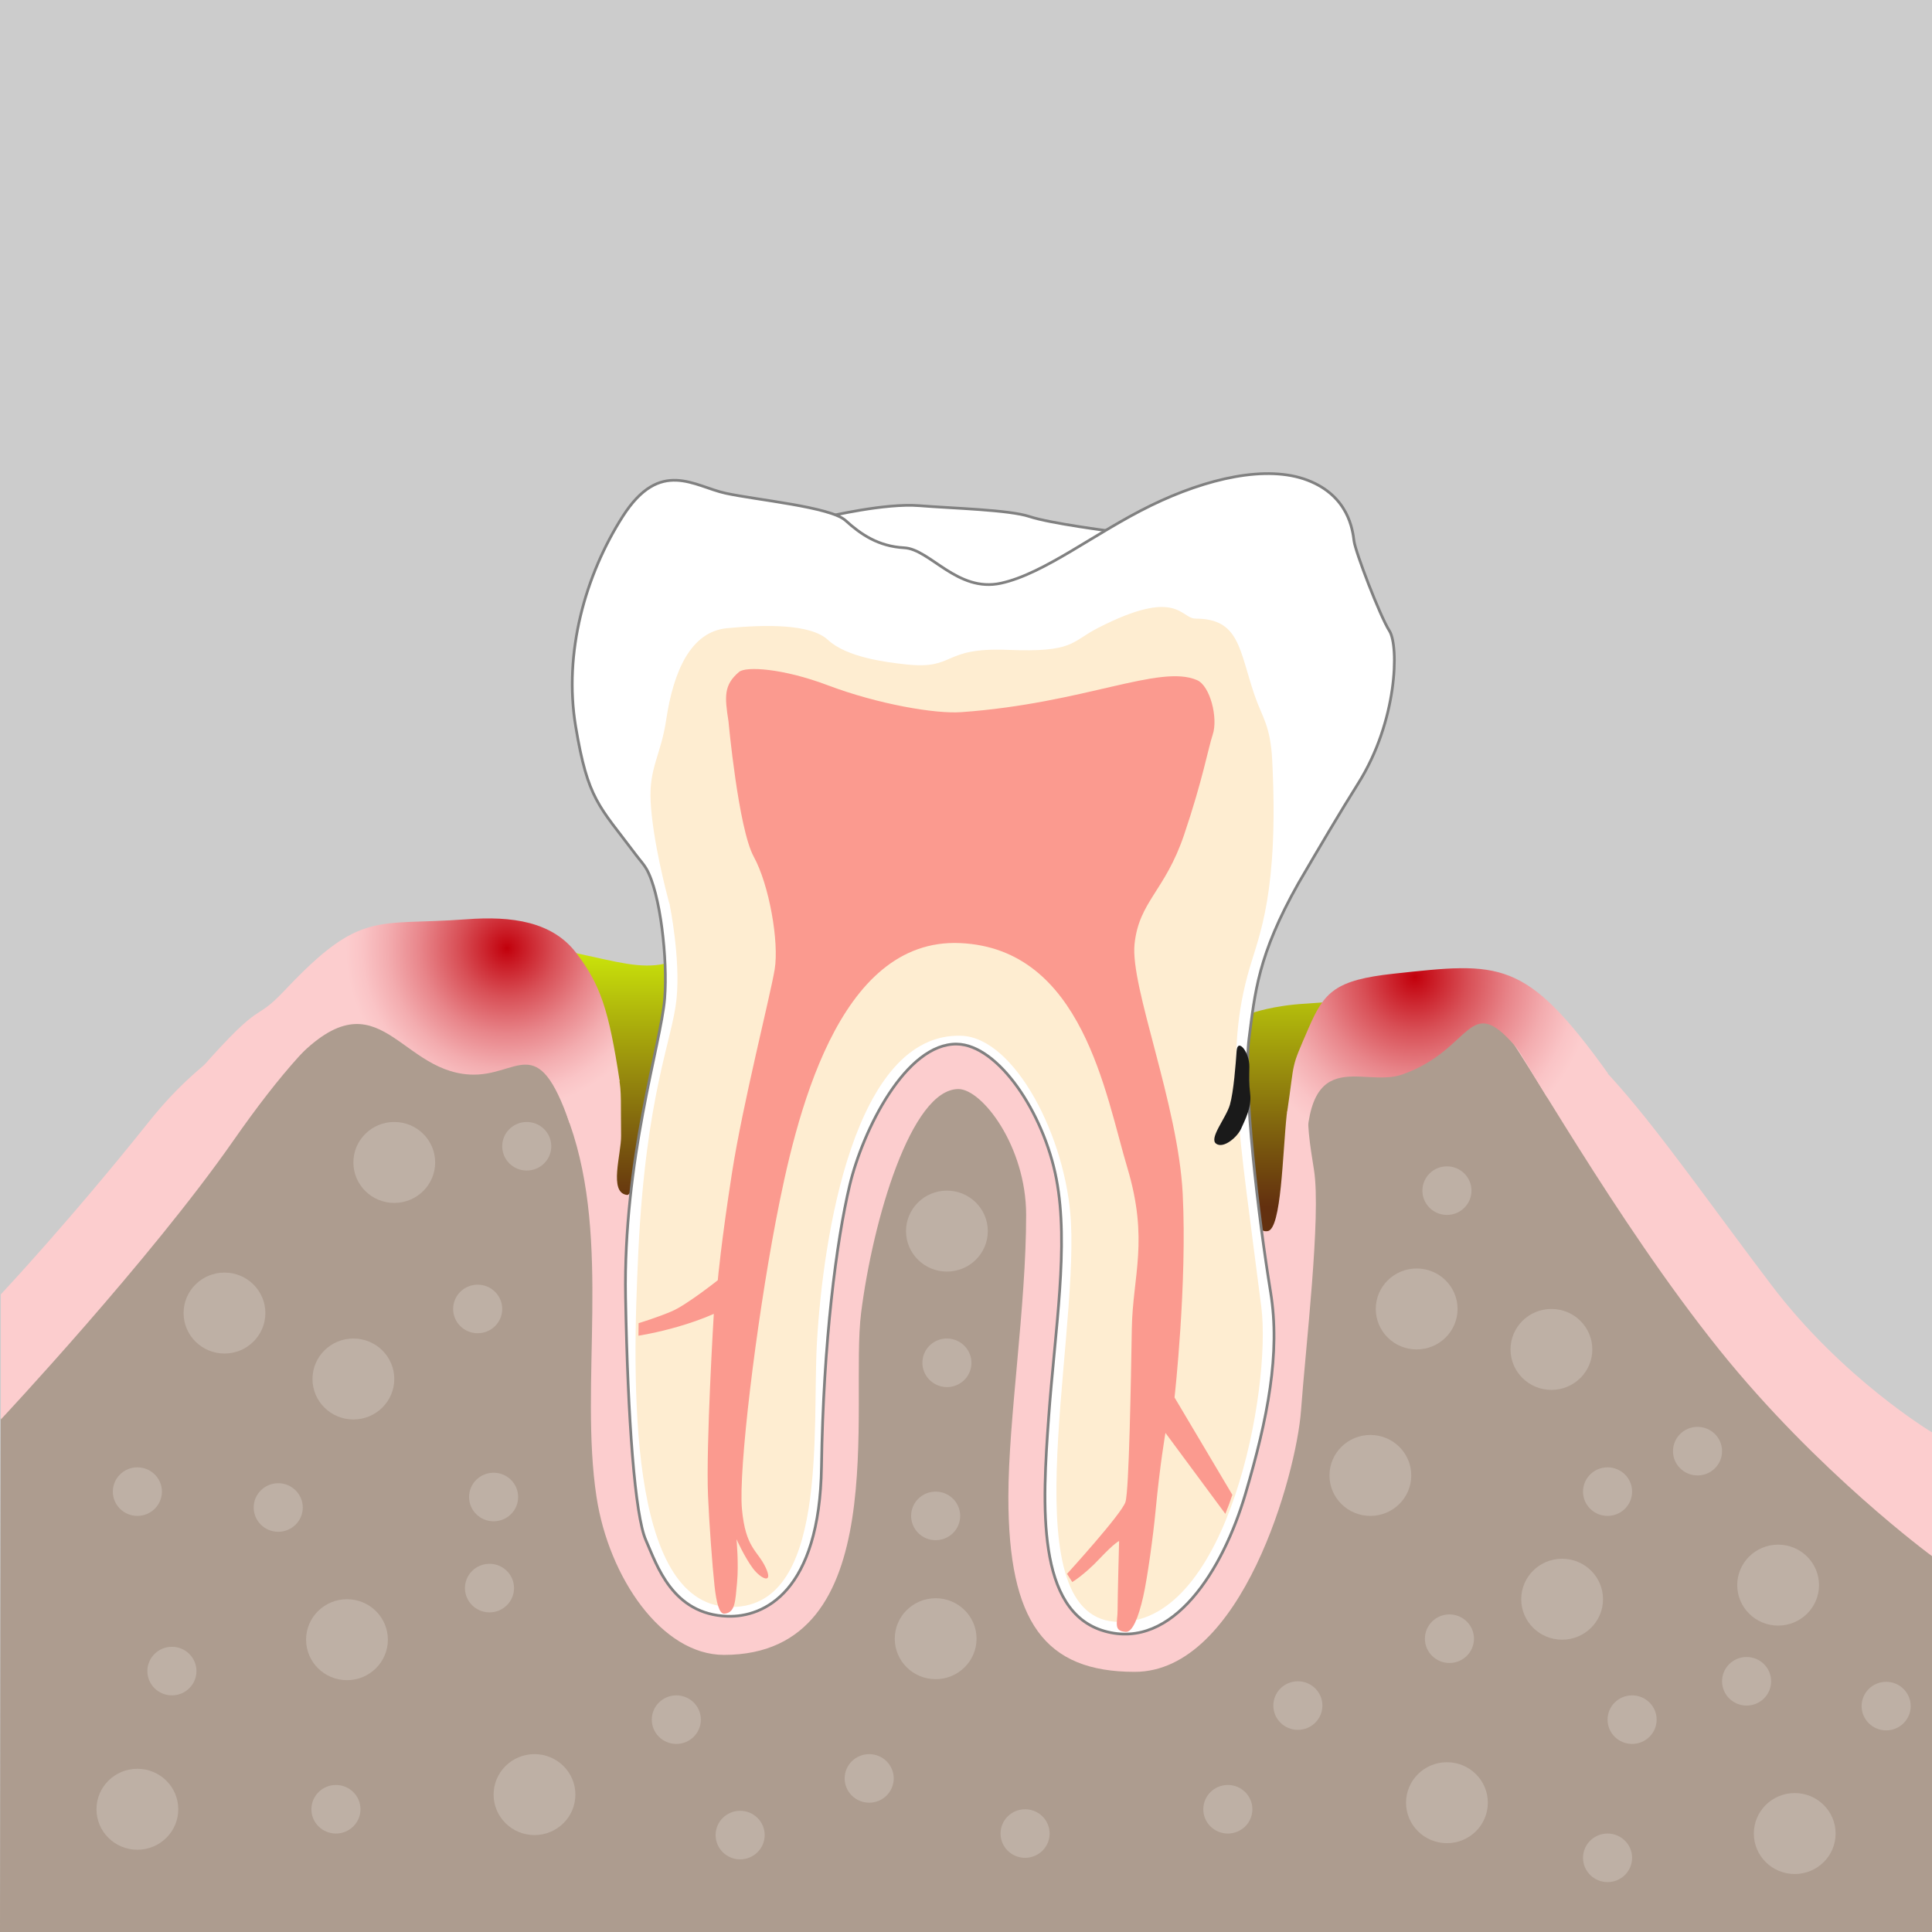 <?xml version="1.0" encoding="utf-8"?>
<!-- Generator: Adobe Illustrator 26.3.1, SVG Export Plug-In . SVG Version: 6.00 Build 0)  -->
<svg version="1.1" xmlns="http://www.w3.org/2000/svg" xmlns:xlink="http://www.w3.org/1999/xlink" x="0px" y="0px"
	 viewBox="0 0 708.66 708.66" style="enable-background:new 0 0 708.66 708.66;" xml:space="preserve">
<rect x="0" y="0" width="708.66" height="708.66" fill="#333333" stroke="none"/>
<style type="text/css">
	.st0{fill:#CCCCCC;}
	.st1{fill:url(#SVGID_1_);}
	.st2{fill:url(#SVGID_00000096017543294119590130000009342126444285954193_);}
	.st3{fill:#AD9C8F;}
	.st4{fill:#FCCDCE;}
	.st5{fill:url(#SVGID_00000150789563251989228170000004104991915293493377_);}
	.st6{fill:url(#SVGID_00000006706827001228970010000011107652524576071049_);}
	.st7{fill:#FFFFFF;stroke:#808080;stroke-miterlimit:10;}
	.st8{fill:#FEEDD1;}
	.st9{fill:#FB9A8F;}
	.st10{fill:#BEB0A5;}
	.st11{fill:#1A1A1A;}
	.st12{fill:url(#SVGID_00000001625846067159716790000008514339394446010510_);}
	.st13{fill:url(#SVGID_00000025428007033797891170000010356940629346325386_);}
	.st14{fill:url(#SVGID_00000000933197995391945560000005922345281019806105_);}
	.st15{fill:url(#SVGID_00000128462902000316636800000007498127734007606444_);}
	.st16{fill:url(#SVGID_00000040558089475203079370000015838735965741699006_);}
	.st17{fill:url(#SVGID_00000177445759688948556900000012822252274741834377_);}
	.st18{fill:#CCCCCC;stroke:#4D4D4D;stroke-linejoin:round;stroke-miterlimit:10;}
	.st19{fill:#4D4D4D;}
	.st20{fill:#FF0000;}
	.st21{fill:#CCCCCC;stroke:#4D4D4D;stroke-miterlimit:10;}
	.st22{fill:none;stroke:#AD9C8F;stroke-width:5;stroke-miterlimit:10;}
	.st23{fill:#FFFFFF;stroke:#000000;stroke-width:3;stroke-miterlimit:10;}
</style>
<g id="Ebene_2">
	<rect x="-0.002" y="0" class="st0" width="708.661" height="708.661"/>
</g>
<g id="Ebene_1">
	<linearGradient id="SVGID_1_" gradientUnits="userSpaceOnUse" x1="378.077" y1="347.85" x2="378.077" y2="461.805">
		<stop  offset="0" style="stop-color:#CCE70B"/>
		<stop  offset="0.245" style="stop-color:#ABAE0C"/>
		<stop  offset="0.649" style="stop-color:#77540E"/>
		<stop  offset="0.832" style="stop-color:#63300F"/>
	</linearGradient>
	<path class="st1" d="M527.641,363.471c0,0-36.667,4-48.667,4.667s-19.603,3.409-19.603,3.409
		s-206.397-20.076-215.435-18.078c-9.039,1.997-17.628-0.664-32.502-3.831
		c-2.062-0.439-8.307-1.054-17.527-1.788c19.856,15.488,32.068,113.955,32.068,113.955l241.667-1.333
		c0,0,7.667-90.333,39.333-91.667c11.909-0.501,47.759-3.831,55.273-4.535L527.641,363.471z"/>
	<path class="st3" d="M0.249,520.189c0,0,97.935-163.164,143.083-167.19
		c32.551-2.903,85.336,20.983,80.667,93c-0.481,7.422,33.725-20.151,65.792-16.645
		c18.234,1.994,37.88-62.135,58.708-61.605c25.2,0.641,51.517,65.584,71.214,63.849
		c23.294-2.052,47.459,31.714,48.62,26.068c6.977-33.952,6.112-61.622,18.542-75.792
		c25.279-28.818,67.095-19.124,72.458-14.208c18.395,16.862,149.328,196.228,149.328,196.228
		l-0.001,144.767H-0.001L0.249,520.189z"/>
	<path class="st4" d="M0.308,474.761c0,0,25.361-27.004,54.233-63.218
		c22.364-28.05,40.979-32.612,56.515-49.072c28-29.667,54.069-20.985,70-21.333
		c16.919-0.37,21.811,2.744,30.585,14.333c8.775,11.589,10.833,22.208,15.333,40
		c1.084,4.284,0.685,10.662,0.848,21c0.108,6.842-4.681,21,2.152,21.833
		c3.002,0.366,3.551-19.497,3.646-17.394c1.461,32.261-0.45,89.93,4.356,115.227
		c7.609,40.049,24.823,57.454,33.076,50.096c8.253-7.358,12.601-213.763,80.045-213.763
		s41.086,208.186,58.598,208.186c12.687,0,35.304-49.606,49.973-106.347
		c0.774-2.992-0.142-33.127,0.585-36.153c0.99-4.121-2.273,14.604,4.766,13.415
		c5.038-0.851,5.41-28.436,6.955-42.768c1.551-14.389,51.667-52,72.333-46
		c37.478,10.881,59.641,48.015,105.346,108.414c26.125,34.524,59.066,54.205,59.066,54.205v45.407
		c0,0-41.997-30.748-78.167-75.86c-38.513-48.034-72.419-109.951-80.154-118.919
		c-17.582-20.383-27.079-3.023-53.091,6.086c-22.333,7.82-18,30.08-15.333,47
		c2.667,16.92-3.1,65.333-4.767,88.333c-1.667,23-21.631,95.767-61,95.767
		c-33,0-46.333-18.315-46.333-64.133c0-28.478,6.517-69.83,6.517-103.471
		c0-25.183-16.184-46.163-24.837-46.163c-17.356,0-31.402,48.094-35.704,82.159
		c-4.233,33.524,12.348,125.387-50.309,125.387c-22.806,0-42.215-28.387-46.733-57.912
		c-6.356-41.527,5.5-93.634-9.833-136.968c-16.46-46.517,13.515-55.264-21.919-58.984
		c-41.275-4.333-67.948,17.226-101.515,65.318C54.919,462.346,0.308,520.662,0.308,520.662V474.761z"/>
	
		<radialGradient id="SVGID_00000038410596027202876570000000130550400809474959_" cx="185.937" cy="347.799" r="83.658" gradientUnits="userSpaceOnUse">
		<stop  offset="0" style="stop-color:#C2000B"/>
		<stop  offset="0.026" style="stop-color:#C50A15"/>
		<stop  offset="0.211" style="stop-color:#D84F56"/>
		<stop  offset="0.379" style="stop-color:#E8858A"/>
		<stop  offset="0.522" style="stop-color:#F3ACAF"/>
		<stop  offset="0.636" style="stop-color:#FAC4C6"/>
		<stop  offset="0.707" style="stop-color:#FCCDCE"/>
	</radialGradient>
	<path style="fill:url(#SVGID_00000038410596027202876570000000130550400809474959_);" d="M105.522,391.751
		c32.786-36.95,39.648,0.888,66.786,2.387c17.844,0.985,24.667-16.667,36.667,18l18.316-15.578
		c-4-26.333-7.082-35.333-15.856-46.922c-8.775-11.589-23.553-13.712-40.429-12.443
		c-33.248,2.5-38.511-3.66-66.511,26.007c-12.094,12.814-6.852,1.603-31.519,29.603L105.522,391.751z"/>
	
		<radialGradient id="SVGID_00000053533100142817390350000001454632320643118478_" cx="518.932" cy="358.405" r="92.834" gradientUnits="userSpaceOnUse">
		<stop  offset="0" style="stop-color:#C2000B"/>
		<stop  offset="0.026" style="stop-color:#C50A15"/>
		<stop  offset="0.211" style="stop-color:#D84F56"/>
		<stop  offset="0.379" style="stop-color:#E8858A"/>
		<stop  offset="0.522" style="stop-color:#F3ACAF"/>
		<stop  offset="0.636" style="stop-color:#FAC4C6"/>
		<stop  offset="0.707" style="stop-color:#FCCDCE"/>
	</radialGradient>
	<path style="fill:url(#SVGID_00000053533100142817390350000001454632320643118478_);" d="M479.308,429.471
		c-2-48.333,20.055-30.1,35-35.333c26.012-9.108,24.039-30.633,41.621-10.249
		c1.941,2.25,6.67,10.767,11.567,18.63l22.325-8.781c-30.339-42.291-39.541-40.796-78.513-36.599
		c-21.667,2.333-25.583,6.719-31.333,20c-6.75,15.589-4.887,10.858-7.854,30.814L479.308,429.471z"/>
	<path class="st7" d="M303.674,189.481c0,0,20.978-5,33.478-3.999c12.5,1,33,1.499,40.5,3.999
		s30.018,5.383,30.018,5.383s-29.314,19.188-38.387,20.082c-9.072,0.894-14.109,0.518-23.815-5.441
		c-9.703-5.958-12.916-4.795-20.445-8.105c-7.529-3.311-9.871-2.918-12.371-5.918
		S303.674,189.481,303.674,189.481z"/>
	<path class="st7" d="M476.296,323.944c7.389-12.707,15.635-26.651,21.857-36.52c14.5-23,15-50.5,11.5-56
		s-12.5-29-13-33s-2-16.5-17-22.265c-15-5.765-37-0.735-57.5,9.265s-39,25-55,28.5s-26-12.5-35.5-13s-16-5-21.5-10
		s-32.5-7.5-44-10s-24-13-37.74,8.5c-13.742,21.5-21.76,50-17.26,77s8.5,29,22,47
		c1.464,1.952,2.952,3.554,3.924,5.231c5.17,8.921,7.867,33.373,6.732,47.566
		c-1.333,16.669-15.25,59-14.351,109.583c0.803,45.167,3.45,80.105,7.45,89.136
		c4,9.031,9.651,27.232,29.916,27.906c13.493,0.449,33.833-9.042,34.5-54.875
		c0.667-45.833,5.5-82.833,10.333-103.167c4.833-20.333,20.65-52.143,39.333-51.833
		c15.068,0.25,31.833,25,36.5,49.5c4.667,24.5-0.5,55.167-2.833,87.333c-2.333,32.167-4.667,71.333,20.5,78.5
		c25.167,7.167,43.5-22.667,51.667-50.333c8.167-27.667,12.896-51.583,9.235-74
		c-4.388-26.87-10.235-75.333-7.902-93.167C460.331,364.189,461.332,350.415,476.296,323.944z"/>
	<g>
		<g>
			<path class="st8" d="M458.356,355.092c3.539-12.102,10.738-27.956,8.297-76.168
				c-0.656-12.974-3.717-15.807-6.5-24c-5.685-16.75-5.5-28-21.642-28.018
				c-5.51-0.006-6.52-11.595-35.853,3.467c-9.834,5.05-8.734,8.99-32.98,8
				c-24.5-1-18.846,7.333-37.346,5.333c-7.742-0.837-21.798-2.644-28.657-9
				c-6.459-5.986-23.379-5.605-37.021-4.282c-13.359,1.295-19.652,15.892-22.301,33.632
				c-1.932,12.942-6.318,17.524-5.699,29.868c0.715,14.234,5.785,33.522,6.814,37.323
				c0.283,0.626,0.185,0.677,0.185,0.677s4,19.5,2.5,34.5s-11.193,34.515-14,92.5
				c-2.329,48.116-4,129,33,130.5s30.687-65.147,32.5-97
				c2.171-38.134,13.502-113.853,53-112.5c19.479,0.667,38.496,37.136,40.168,68.334
				c2.503,46.713-22.334,146.666,17.832,146.666c40.004,0,55.775-85.634,52-115.5
				C454.324,413.534,448.99,387.123,458.356,355.092z"/>
		</g>
	</g>
	<path class="st9" d="M267.217,264.645c0,0,3.602,39.279,9.27,49.613c5.666,10.334,9.332,31.28,7.666,41.307
		c-1.666,10.026-11.666,49.025-15.666,74.692s-5.203,39.334-5.203,39.334s-11.356,9-16.742,11.333
		c-5.389,2.333-12.303,4.41-12.303,4.41l-0.057,4.604c0,0,6.639-1.014,14.639-3.348
		c8-2.334,13-4.667,13-4.667s-2.906,48.001-2.119,66.667
		c0.423,10.051,1.577,25.701,2.381,33.054c0.689,6.302,1.754,10.408,3.6,10.254
		c4-0.334,4-4.334,4.666-11.334c0.666-7-0.196-15.974-0.196-15.974s3,6.666,6,10.666s7.668,6,4.668-0.333
		c-3-6.333-7.334-6.999-8.668-21.333c-1.332-14.334,5.143-67.667,12.404-105.667
		c7.264-38,22.596-104,67.596-102s53.334,55.666,61.334,82.333s2,39.666,1.666,59
		c-0.332,19.334-1,59.334-2.332,63.667c-1.334,4.333-21.429,26.371-21.429,26.371l1.917,3
		c0,0,4.332-2.545,10-8.545c5.666-6,7.178-6.493,7.178-6.493s-0.554,20.626-0.554,25.292
		s-1.668,7.743,3,8.038c2.446,0.155,4.618-5.178,6.371-12.833c1.59-6.945,3.723-22.759,4.517-31.163
		c1.666-17.667,3.666-29,3.666-29l21.968,29.693c0,0,0.725-1.836,1.39-3.562
		c0.421-1.193,1.184-3.421,1.184-3.421l-21.208-35.709c0,0,4.666-41.667,3-74.667
		c-1.668-33-19.334-76-17.668-91.666c1.668-15.668,11.171-19.37,18.171-40.037
		c6.799-20.074,8.883-31.916,10.5-36.75c2.029-6.064-0.914-17.904-5.75-20
		c-13.749-5.958-41.103,8.5-86.5,11.75c-9.489,0.679-30.493-2.896-48.9-9.848
		c-16.658-6.291-30.119-7.013-32.6-4.902C265.479,251.232,265.767,255.416,267.217,264.645"/>
	<path class="st10" d="M97.339,481.63c0,8.199-6.716,14.846-15,14.846c-8.284,0-15-6.646-15-14.846
		c0-8.198,6.716-14.845,15-14.845C90.623,466.785,97.339,473.431,97.339,481.63z"/>
	<path class="st10" d="M159.622,426.388c0,8.199-6.716,14.846-15,14.846c-8.284,0-15-6.647-15-14.846
		c0-8.198,6.716-14.845,15-14.845C152.906,411.544,159.622,418.19,159.622,426.388z"/>
	<path class="st10" d="M584.062,494.971c0,8.199-6.716,14.846-15,14.846c-8.284,0-15-6.647-15-14.846
		c0-8.198,6.716-14.845,15-14.845C577.346,480.126,584.062,486.773,584.062,494.971z"/>
	<path class="st10" d="M534.634,480.126c0,8.199-6.716,14.846-15,14.846c-8.284,0-15-6.646-15-14.846
		c0-8.198,6.716-14.845,15-14.845C527.919,465.281,534.634,471.928,534.634,480.126z"/>
	<path class="st10" d="M144.622,505.816c0,8.199-6.716,14.846-15,14.846s-15-6.646-15-14.846
		c0-8.198,6.716-14.845,15-14.845S144.622,497.618,144.622,505.816z"/>
	<path class="st10" d="M142.273,601.44c0,8.199-6.716,14.846-15,14.846c-8.284,0-15-6.646-15-14.846
		c0-8.198,6.716-14.845,15-14.845C135.557,586.595,142.273,593.242,142.273,601.44z"/>
	<path class="st10" d="M65.389,663.638c0,8.199-6.716,14.846-15,14.846c-8.284,0-15-6.646-15-14.846
		c0-8.198,6.716-14.845,15-14.845C58.673,648.794,65.389,655.44,65.389,663.638z"/>
	<path class="st10" d="M667.22,581.424c0,8.199-6.716,14.846-15,14.846c-8.284,0-15-6.646-15-14.846
		c0-8.198,6.716-14.845,15-14.845C660.504,566.579,667.22,573.226,667.22,581.424z"/>
	<path class="st10" d="M673.309,672.545c0,8.199-6.716,14.846-15,14.846c-8.284,0-15-6.646-15-14.846
		c0-8.198,6.716-14.845,15-14.845C666.593,657.701,673.309,664.347,673.309,672.545z"/>
	<path class="st10" d="M358.199,601.079c0,8.199-6.716,14.846-15,14.846c-8.284,0-15-6.647-15-14.846
		c0-8.198,6.716-14.845,15-14.845C351.483,586.234,358.199,592.881,358.199,601.079z"/>
	<path class="st10" d="M362.331,451.572c0,8.199-6.716,14.846-15,14.846s-15-6.646-15-14.846
		c0-8.198,6.716-14.845,15-14.845S362.331,443.374,362.331,451.572z"/>
	<path class="st10" d="M211.056,658.263c0,8.199-6.716,14.846-15,14.846c-8.284,0-15-6.646-15-14.846
		c0-8.198,6.716-14.845,15-14.845C204.34,643.418,211.056,650.065,211.056,658.263z"/>
	<path class="st10" d="M517.654,541.188c0,8.199-6.716,14.846-15,14.846c-8.284,0-15-6.646-15-14.846
		c0-8.198,6.716-14.845,15-14.845C510.938,526.343,517.654,532.989,517.654,541.188z"/>
	<path class="st10" d="M587.987,586.595c0,8.199-6.716,14.846-15,14.846s-15-6.646-15-14.846
		c0-8.198,6.716-14.845,15-14.845S587.987,578.397,587.987,586.595z"/>
	<path class="st10" d="M545.74,661.232c0,8.199-6.716,14.846-15,14.846c-8.284,0-15-6.647-15-14.846
		c0-8.198,6.716-14.845,15-14.845C539.025,646.387,545.74,653.034,545.74,661.232z"/>
	<ellipse class="st10" cx="50.389" cy="547.126" rx="9" ry="8.907"/>
	<ellipse class="st10" cx="63.056" cy="612.955" rx="9" ry="8.907"/>
	<ellipse class="st10" cx="102.056" cy="552.955" rx="9" ry="8.907"/>
	<ellipse class="st10" cx="123.223" cy="663.639" rx="9" ry="8.907"/>
	<ellipse class="st10" cx="193.212" cy="420.451" rx="9" ry="8.907"/>
	<ellipse class="st10" cx="175.212" cy="480.126" rx="9" ry="8.907"/>
	<ellipse class="st10" cx="179.546" cy="582.515" rx="9" ry="8.907"/>
	<ellipse class="st10" cx="530.74" cy="436.727" rx="9" ry="8.907"/>
	<path class="st10" d="M356.243,501.133c-0.686,4.871-5.232,8.259-10.154,7.565
		c-4.922-0.693-8.356-5.204-7.67-10.075c0.686-4.871,5.231-8.259,10.154-7.565
		C353.496,491.751,356.929,496.262,356.243,501.133z"/>
	<ellipse class="st10" cx="343.199" cy="556.033" rx="9" ry="8.907"/>
	<ellipse class="st10" cx="622.654" cy="532.281" rx="9" ry="8.907"/>
	<ellipse class="st10" cx="598.654" cy="630.77" rx="9" ry="8.907"/>
	<ellipse class="st10" cx="691.845" cy="625.798" rx="9" ry="8.907"/>
	<ellipse class="st10" cx="589.654" cy="681.453" rx="9" ry="8.907"/>
	<ellipse class="st10" cx="640.654" cy="616.697" rx="9" ry="8.907"/>
	<ellipse class="st10" cx="589.654" cy="547.126" rx="9" ry="8.907"/>
	<ellipse class="st10" cx="376.003" cy="672.546" rx="9" ry="8.907"/>
	<ellipse class="st10" cx="450.372" cy="663.639" rx="9" ry="8.907"/>
	<ellipse class="st10" cx="318.82" cy="652.325" rx="9" ry="8.907"/>
	<ellipse class="st10" cx="271.487" cy="673.109" rx="9" ry="8.907"/>
	<ellipse class="st10" cx="248.077" cy="630.77" rx="9" ry="8.907"/>
	<ellipse class="st10" cx="531.654" cy="601.079" rx="9" ry="8.907"/>
	<ellipse class="st10" cx="476.06" cy="625.604" rx="9" ry="8.907"/>
	<ellipse class="st10" cx="181.056" cy="549.106" rx="9" ry="8.907"/>
	<path class="st11" d="M458.27,391.289c0.067-5.464-4.331-10.691-4.676-5.801
		c-0.345,4.89-1.077,14.875-2.461,19.724c-1.384,4.849-7.78,12.297-5.067,14.288
		c2.712,1.991,7.848-2.465,9.204-5.548s3.882-7.722,3.302-12.655
		C458.073,397.067,458.219,395.385,458.27,391.289z"/>
</g>
</svg>
